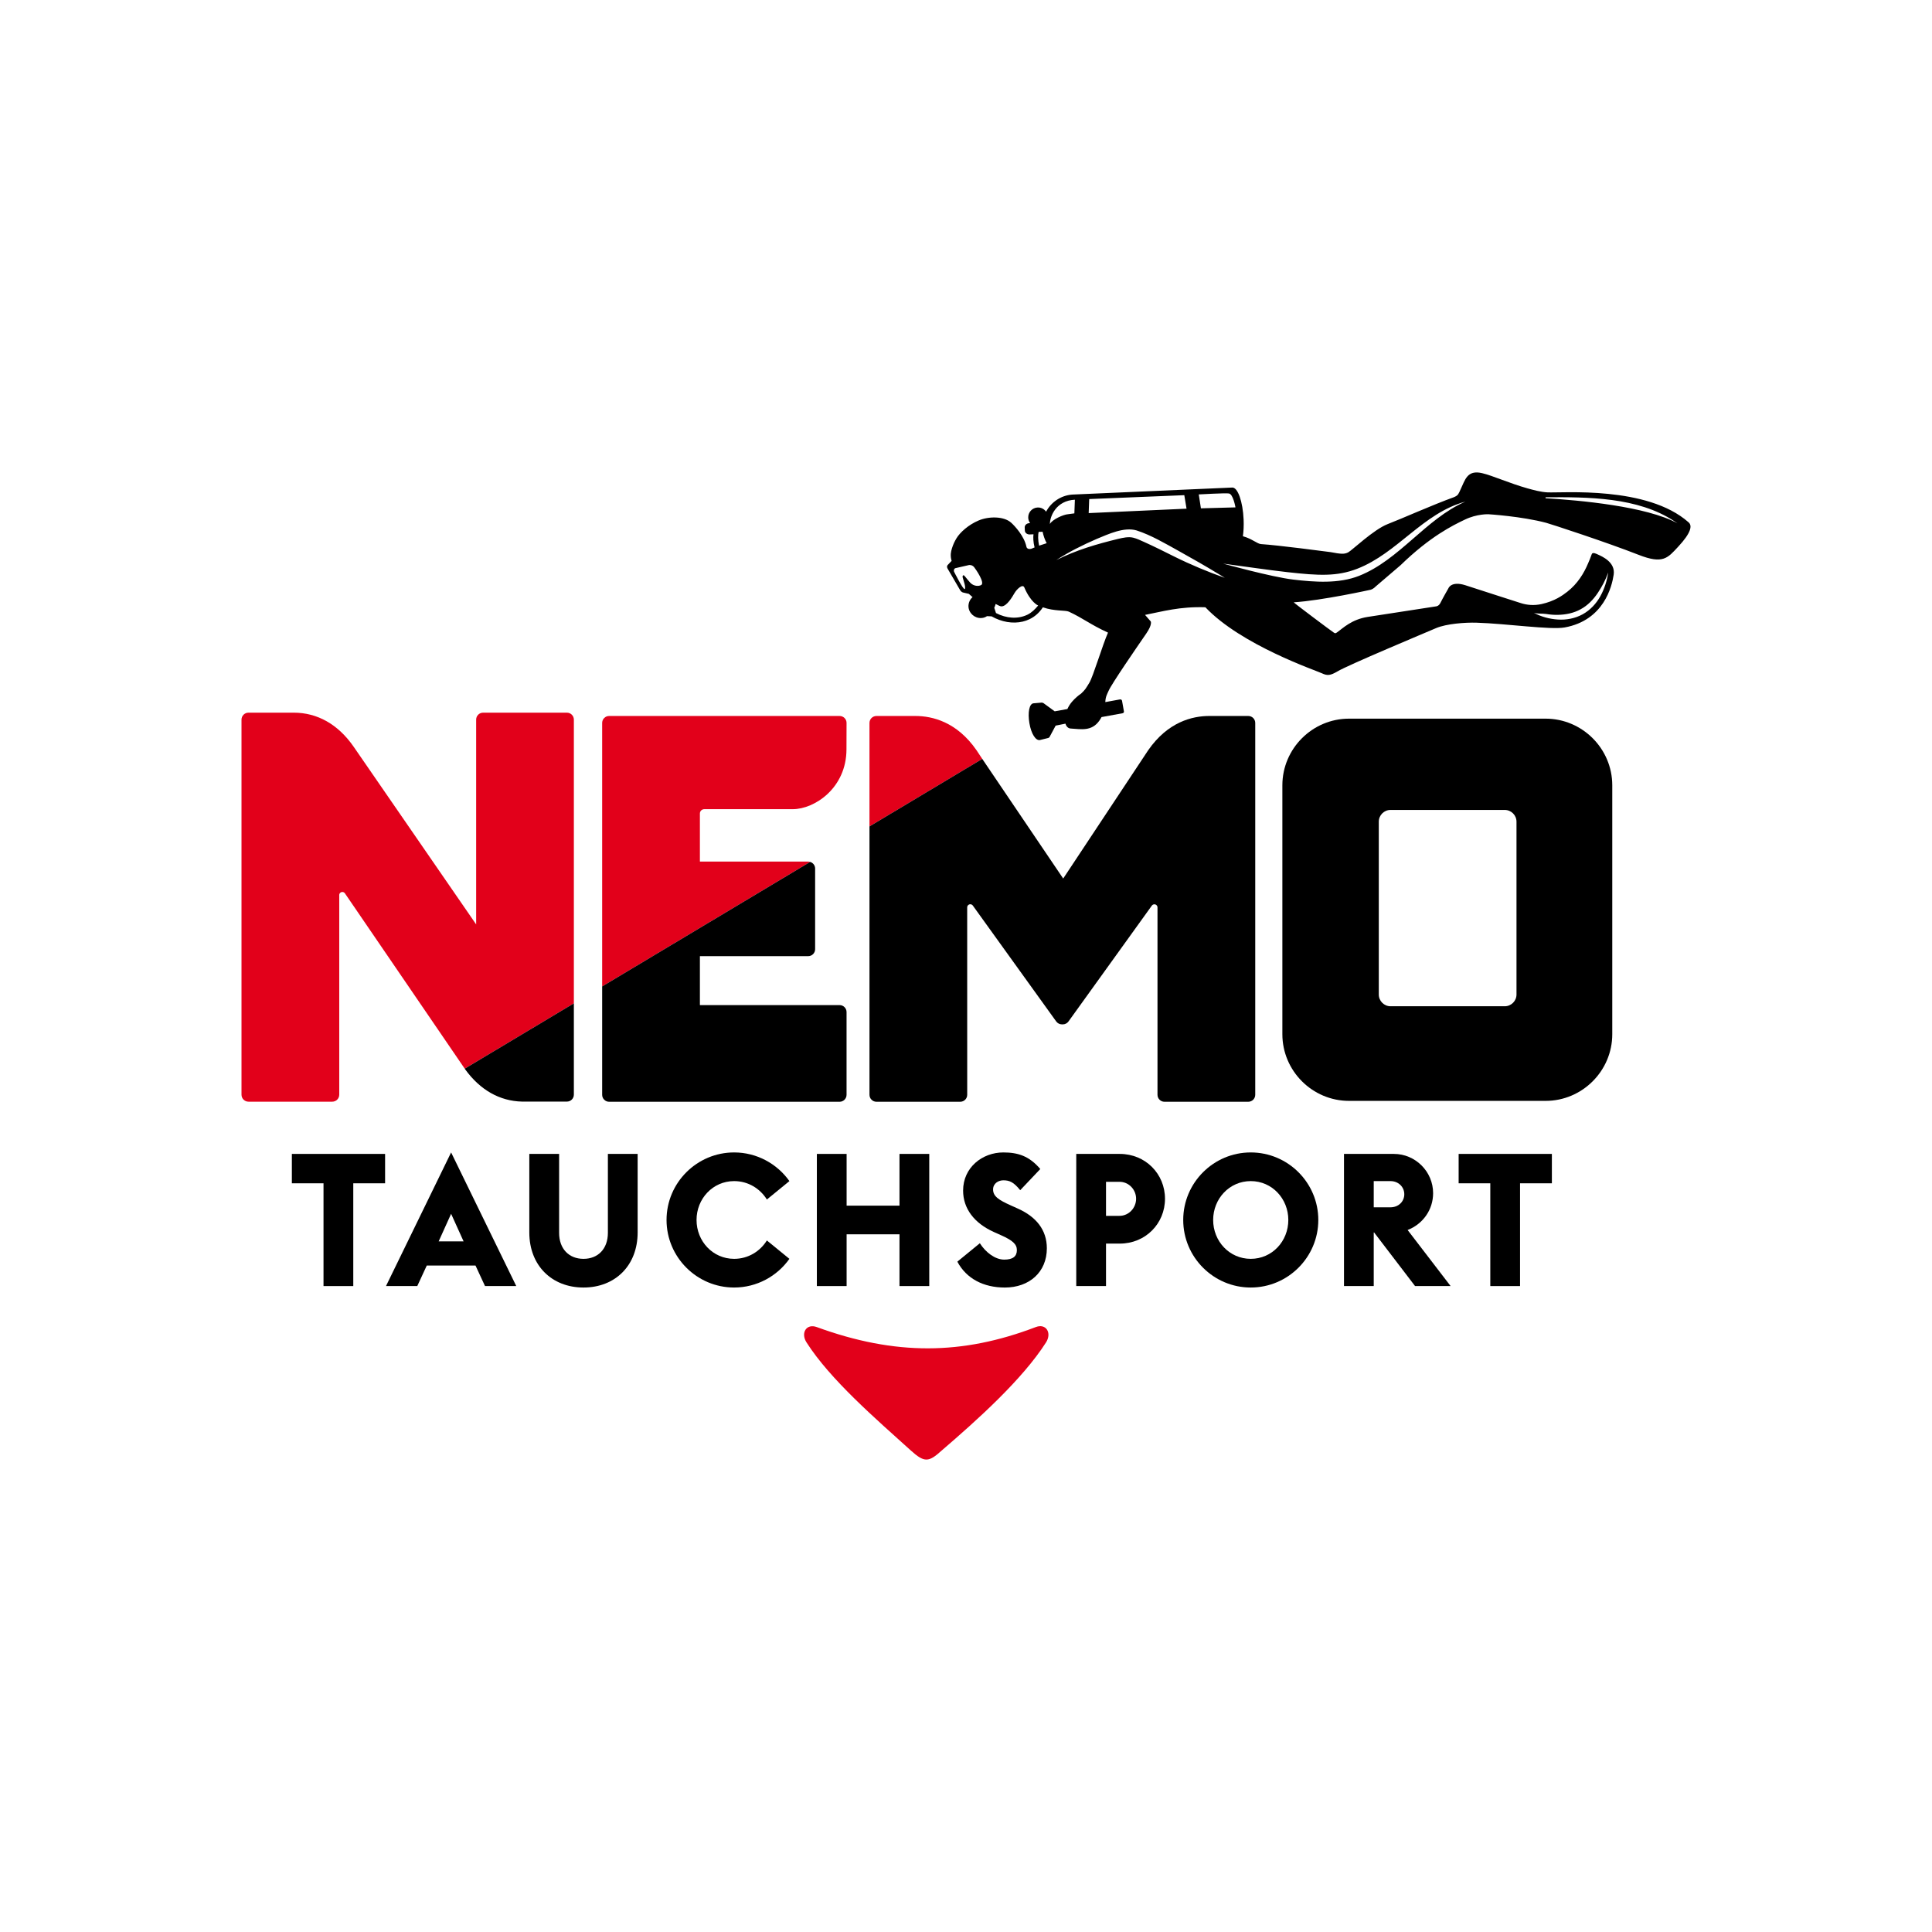 <?xml version="1.0" encoding="utf-8"?>
<!-- Generator: Adobe Illustrator 15.0.0, SVG Export Plug-In . SVG Version: 6.00 Build 0)  -->
<svg version="1.2" baseProfile="tiny" id="Ebene_1" xmlns="http://www.w3.org/2000/svg" xmlns:xlink="http://www.w3.org/1999/xlink"
	 x="0px" y="0px" width="566.929px" height="566.929px" viewBox="0 0 566.929 566.929" xml:space="preserve">
<g>
	<g>
		<path d="M495.461,153.241c-12.131-10.72-36.937-8.542-41.383-8.762c-1.933-0.095-4.107-0.69-5.759-1.152l-0.015-0.003
			c-5.273-1.467-10.312-3.765-13.396-4.484c-4.429-1.033-4.983,2.026-6.322,4.786c-0.609,1.292-0.618,1.677-1.851,2.232
			c-6.461,2.328-15.399,6.35-19.511,7.924c-4.126,1.588-10.503,7.731-11.602,8.293c-1.091,0.575-2.061,0.536-5.215-0.067
			c-1.561-0.207-15.329-2.023-20.374-2.348c-1.096-0.071-2.699-1.604-5.316-2.306c0.203-1.442,0.285-3.125,0.209-4.922
			c-0.228-5.242-1.715-9.44-3.322-9.368c-0.086,0.003-46.954,2.058-47.006,2.065c-3.34,0.265-6.154,2.244-7.633,5.023
			c-0.549-0.78-1.463-1.276-2.482-1.232c-1.593,0.069-2.827,1.415-2.758,3.006c0.024,0.594,0.229,1.136,0.556,1.583l-0.243,0.011
			c-0.771,0.033-1.373,0.593-1.347,1.251l0.042,0.933c0.028,0.658,0.678,1.164,1.449,1.128l1.089-0.047
			c-0.12,0.933-0.089,2.197,0.316,3.854c-0.277,0.119-0.867,0.359-0.965,0.394c-0.862,0.222-1.33-0.14-1.427-0.6
			c-0.641-3.089-3.346-6.037-4.498-7.069c-2.136-1.911-6.558-1.892-9.541-0.63c-2.97,1.257-5.475,3.516-6.5,5.249
			c-0.541,0.909-0.928,1.708-1.307,2.895c-0.154,0.459-0.314,1.149-0.35,1.665c-0.047,0.723,0.05,1.409,0.245,2.038
			c-0.455,0.452-1.049,1.107-1.049,1.107s-0.549,0.397-0.143,1.147l3.747,6.435c0,0,0.296,0.482,0.871,0.615l1.625,0.374
			c0,0,0.811,0.727,1.091,0.962c-0.918,0.765-1.416,2.148-1.112,3.394c0.476,1.932,2.426,3.115,4.361,2.64
			c0.367-0.086,0.697-0.255,0.999-0.452l1.345,0.062c2.888,1.656,6.212,2.229,9.139,1.533c0.685-0.164,1.351-0.396,1.983-0.7
			c1.605-0.769,2.912-1.954,3.92-3.489c3.333,1.19,6.615,0.807,7.619,1.273c4.386,2.045,6.323,3.797,11.494,6.151
			c-1.552,3.474-4.379,12.918-5.457,14.677c-1.052,1.717-1.184,2.04-2.43,3.211c-0.878,0.594-1.759,1.359-2.605,2.314
			c-0.61,0.689-1.08,1.452-1.431,2.224l-3.724,0.671l-3.278-2.396c-0.211-0.129-0.532-0.164-0.532-0.164l-2.469,0.215
			c-1.159,0.181-1.674,2.653-1.137,5.843c0.541,3.186,1.877,5.124,3.041,4.939c0.036-0.006,2.484-0.614,2.484-0.614
			s0.232-0.049,0.401-0.322l1.772-3.304l2.881-0.577c0.244,0.829,0.761,1.386,1.554,1.432c2.978,0.172,6.104,0.912,8.388-2.306
			c0.245-0.347,0.451-0.7,0.646-1.057l6.13-1.12c0,0,0.529-0.066,0.433-0.585l-0.541-3.039c-0.1-0.559-0.679-0.428-0.679-0.428
			l-4.235,0.774c0.053-1.604,0.538-2.328,0.968-3.324c0.841-1.965,8.071-12.481,11.05-16.799c1.824-2.647,1.316-3.542,1.316-3.542
			s-0.682-0.814-1.675-1.925c5.14-0.997,10.15-2.486,17.728-2.237l-0.011,0.013c10.546,11.122,32.495,18.549,34.167,19.356
			c1.672,0.799,2.564,0.622,4.562-0.538c3.01-1.837,25.959-11.421,28.965-12.718c3.032-1.282,8.525-1.695,11.879-1.587
			c8.709,0.262,21.688,2.155,25.85,1.394c11.498-2.098,13.873-12.051,14.377-15.499c0.542-3.701-3.475-5.361-4.639-5.902
			c-0.365-0.17-1.549-0.801-1.795-0.107c-0.35,0.983-0.713,1.889-1.09,2.729c-1.185,2.82-3.035,5.931-6.117,8.326
			c-1.388,1.078-3.67,2.732-7.519,3.589c-2.213,0.492-4.277,0.304-6.066-0.27c-0.452-0.097-12.17-3.944-16.33-5.261
			c-4.155-1.311-4.942,0.908-4.942,0.908s-1.756,3.063-2.289,4.175c-0.523,1.121-1.352,1.131-1.352,1.131
			s-15.258,2.336-20.057,3.093c-4.699,0.74-7.224,3.275-8.906,4.484c-0.587,0.413-0.616,0.361-1.031,0.115
			c-0.56-0.337-11.926-8.858-11.76-8.888c8.306-0.517,22.566-3.682,22.566-3.682c0.887-0.282,1.382-0.872,1.382-0.872
			s3.507-3.029,7.411-6.337c8.703-8.453,15.289-11.666,18.855-13.369c3.557-1.723,6.925-1.58,6.925-1.58s9.754,0.595,16.976,2.523
			c1.346,0.361,17.713,5.704,27.065,9.377c7.207,2.831,8.55,0.953,11.677-2.414C496.175,156.42,496.698,154.238,495.461,153.241z
			 M287.936,171.664c-0.708,0.412-2.229,0.425-3.267-0.718c-1.013-1.124-1.469-1.832-1.772-2.073
			c-0.228-0.179-0.555,0.014-0.377,0.685c0.229,0.854,0.956,2.774,0.598,3.287c-0.362,0.517-3.167-5.103-3.167-5.103
			s-0.222-0.702,0.352-1.005l4.022-0.924c0,0,0.9-0.177,1.552,0.647C286.411,167.142,289.062,171.007,287.936,171.664z
			 M453.618,180.151c1.176,0.197,2.366,0.301,3.544,0.27c2.351-0.045,4.686-0.529,6.699-1.66c2.036-1.098,3.685-2.815,4.994-4.768
			c1.3-1.972,2.24-3.714,3.062-5.997c-0.354,2.404-1.1,4.77-2.299,6.944c-1.193,2.171-2.975,4.095-5.201,5.322
			c-2.229,1.222-4.807,1.705-7.281,1.534c-2.476-0.161-4.898-0.815-7.039-1.975C451.257,180.179,452.432,179.986,453.618,180.151z
			 M360.534,144.801c1.297,0,2.006,4.085,2.006,4.085l-10.143,0.277l-0.63-4.083C351.768,145.08,359.831,144.633,360.534,144.801z
			 M319.615,146.447l27.909-1.142l0.656,3.962l-28.717,1.298L319.615,146.447z M301.471,180.388
			c-2.765,1.324-6.159,1.101-9.206-0.492l-0.508-1.556c0.167-0.311,0.328-0.782,0.4-1.111c0.746,0.356,1.307,0.743,1.811,0.702
			c1.538-0.118,3.036-2.71,3.758-3.939c0.685-1.157,2.375-2.727,2.852-1.61c1.904,4.459,4.062,5.302,4.062,5.302
			C303.743,178.755,302.759,179.768,301.471,180.388z M304.917,160.121c-0.352-1.555-0.355-3.339-0.112-4.056l1.146-0.014
			c0.186,1.017,0.703,2.508,1.19,3.342C306.3,159.645,305.554,159.892,304.917,160.121z M308.084,153.774
			c0-2.292,1.833-6.874,7.329-7.136l-0.15,4.004c0,0-1.063,0.149-1.867,0.251C312.101,150.967,308.761,152.424,308.084,153.774z
			 M344.591,163.32c-2.953-1.471-5.898-2.962-8.912-4.307c-1.017-0.454-2.058-0.966-3.144-1.233
			c-1.411-0.348-3.005,0.02-4.386,0.341c-6.41,1.564-12.327,3.283-18.207,6.239c3.764-2.446,7.797-4.445,11.908-6.229
			c3.35-1.377,7.98-3.575,11.672-2.479c4.302,1.393,8.405,3.838,12.347,6.016c3.749,2.071,7.993,4.51,11.795,6.821
			c-0.609-0.378-1.062-0.659,0.003,0.001c0.593,0.361,1.178,0.72,1.746,1.073C354.634,167.885,349.184,165.609,344.591,163.32z
			 M398.817,168.973c-5.965,2.365-13.062,1.837-19.309,1.103c-6.391-0.752-20.576-4.687-20.576-4.687
			c6.084,0.804,12.902,1.838,18.958,2.515c9.001,1.006,14.413,1.312,20.409-1.02c11.783-4.583,19.271-16.325,31.68-19.678
			C418.371,152.265,410.647,164.283,398.817,168.973z M453.529,146.199c0.006-0.19,0.009-0.083,0.011-0.273
			c12.316-0.09,27.069-0.103,37.816,7.046c0.164,0.091,0.459,0.275,0.902,0.593C483.085,148.554,463.531,146.805,453.529,146.199z"
			/>
		<path d="M357.856,168.608c0.064,0.04,0.127,0.079,0.201,0.125C357.991,168.692,357.924,168.65,357.856,168.608z"/>
		<path d="M358.433,168.966c0.164,0.102,0.277,0.172,0.277,0.172C358.605,169.073,358.526,169.024,358.433,168.966z"/>
		<path d="M357.667,168.49c-0.002,0-0.002-0.001-0.003-0.001c0.063,0.04,0.127,0.079,0.192,0.12
			C357.788,168.566,357.725,168.526,357.667,168.49z"/>
	</g>
	<g>
		<path fill="#E2001A" d="M237.731,252.921c-0.186-0.058-0.377-0.095-0.581-0.095h-31.771V238.7c0.011-0.695,0.573-1.25,1.269-1.25
			v-0.005h25.978c6.445,0,15.764-6.258,15.764-17.575c0-0.628,0.025-7.719,0.025-7.719c0.008-0.551-0.21-1.069-0.596-1.455
			c-0.382-0.381-0.9-0.598-1.447-0.598h-67.63c-1.124,0-2.042,0.912-2.042,2.046v77.312"/>
		<path d="M176.7,289.455v31.799c0,1.131,0.918,2.05,2.042,2.05h67.63c1.125,0,2.043-0.919,2.043-2.05v-24.276
			c0-1.126-0.918-2.042-2.043-2.042h-40.992v-14.36h31.771c1.126,0,2.04-0.917,2.04-2.045v-23.666c0-0.925-0.618-1.693-1.459-1.944"
			/>
		<path d="M473.107,303.479c0,10.762-8.806,19.564-19.562,19.564h-57.683c-10.758,0-19.562-8.803-19.562-19.564v-73.035
			c0-10.762,8.805-19.563,19.562-19.563h57.683c10.757,0,19.562,8.802,19.562,19.563V303.479z M445.003,241.118
			c0-1.899-1.553-3.449-3.451-3.449h-33.51c-1.898,0-3.448,1.549-3.448,3.449v50.711c0,1.9,1.55,3.45,3.448,3.45h33.51
			c1.898,0,3.451-1.55,3.451-3.45V241.118z"/>
		<path fill="#E2001A" d="M168.396,294.425v-83.257c0-1.127-0.912-2.042-2.043-2.042H141.76c-1.13,0-2.036,0.915-2.036,2.042v60.093
			l-35.97-52.172c-4.527-6.516-10.597-9.964-17.564-9.964H72.916c-1.129,0-2.049,0.915-2.049,2.042v110.055
			c0,1.145,0.92,2.057,2.049,2.057H97.5c1.131,0,2.051-0.912,2.051-2.057v-58.397l-0.005-0.177c0-0.498,0.407-0.902,0.917-0.902
			c0.305,0,0.581,0.158,0.751,0.398c0,0,32.518,47.606,35.154,51.45"/>
		<path d="M136.368,313.595c0.104,0.153,0.183,0.266,0.188,0.272c4.348,5.969,10.062,9.234,16.625,9.387h13.171
			c1.131,0,2.043-0.91,2.043-2.045v-26.784"/>
		<path fill="#E2001A" d="M288.234,222.692l-1.698-2.564c-5.749-8.292-12.926-10.03-17.929-10.03h-11.419
			c-1.132,0-2.046,0.912-2.046,2.046v30.358"/>
		<path d="M255.142,242.501v78.752c0,1.131,0.915,2.05,2.046,2.05h24.591c1.129,0,2.041-0.919,2.041-2.05l-0.006-54.988
			c0-0.503,0.41-0.919,0.915-0.919c0.308,0,0.59,0.159,0.75,0.402l1.018,1.414l23.422,32.55c0.389,0.546,1.008,0.881,1.677,0.881
			h0.288c0.665,0,1.291-0.335,1.673-0.881l24.43-33.956c0.167-0.238,0.448-0.395,0.751-0.395c0.51,0,0.917,0.408,0.917,0.905v54.987
			c0,1.131,0.916,2.05,2.044,2.05h24.586c1.14,0,2.055-0.919,2.055-2.05v-109.11c0-1.134-0.915-2.046-2.055-2.046h-11.421
			c-4.995,0-12.171,1.738-17.944,10.062l-24.934,37.64l-23.751-35.108"/>
	</g>
	<path fill="#E2001A" d="M276.326,425.647c-3.794,3.45-5.041,3.605-9.041,0c-10.232-9.251-23.637-20.778-30.64-31.759
		c-1.746-2.789,0.008-5.576,3.031-4.468c23.02,8.397,42.689,8.239,64.259,0c3.01-1.159,4.775,1.679,3.034,4.468
		C299.961,404.869,286.735,416.704,276.326,425.647z"/>
	<g>
		<path d="M94.932,347.229h-9.286v-8.623h27.355v8.623h-9.336v30.156h-8.733V347.229z"/>
		<path d="M132.375,338.172l19.118,39.213h-9.171l-2.787-6.018h-14.307l-2.782,6.018h-9.181L132.375,338.172z M136.039,364.271
			l-3.664-8.09l-3.654,8.09H136.039z"/>
		<path d="M155.323,361.65v-23.045h8.744v23.158c0,4.7,2.895,7.633,7.158,7.633c4.26,0,7.155-2.933,7.155-7.633v-23.158h8.73v23.045
			c0,9.717-6.599,16.163-15.885,16.163C161.939,377.813,155.323,371.367,155.323,361.65z"/>
		<path d="M195.591,357.988c0-10.924,8.907-19.816,19.839-19.816c6.655,0,12.617,3.332,16.212,8.412l-6.609,5.402
			c-1.966-3.17-5.457-5.402-9.603-5.402c-6.277,0-11.036,5.183-11.036,11.404c0,6.233,4.759,11.408,11.036,11.408
			c4.146,0,7.637-2.23,9.603-5.396l6.609,5.396c-3.595,5.089-9.557,8.417-16.212,8.417
			C204.499,377.813,195.591,368.912,195.591,357.988z"/>
		<path d="M239.702,338.605h8.73v15.182h15.515v-15.182h8.735v38.779h-8.735v-15.188h-15.515v15.188h-8.73V338.605z"/>
		<path d="M280.924,370.223l6.606-5.404c1.697,2.674,4.478,4.806,7.153,4.806c2.573,0,3.712-0.978,3.712-2.788
			c0-1.746-1.252-2.835-4.529-4.318l-2.189-0.98c-5.836-2.613-9.061-6.932-9.061-12.176c0-6.771,5.635-11.189,11.796-11.189
			c4.303,0,7.59,1.037,10.854,4.863l-5.892,6.215c-1.948-2.403-3.154-2.898-4.963-2.898c-1.474,0-2.999,0.941-2.999,2.682
			c0,2.024,1.683,3.107,5.231,4.696l2.07,0.931c5.367,2.403,8.477,6.275,8.477,11.636c0,6.989-5.137,11.518-12.339,11.518
			C288.62,377.813,283.599,375.241,280.924,370.223z"/>
		<path d="M315.817,338.605h12.764c7.587,0,13.278,5.896,13.278,13.161c0,7.265-5.691,13.157-13.278,13.157h-4.031v12.461h-8.732
			V338.605z M328.479,356.783c2.837,0,4.903-2.4,4.903-5.017c0-2.617-2.066-4.976-4.903-4.976h-3.929v9.992H328.479z"/>
		<path d="M347.207,357.988c0-10.924,8.893-19.816,19.814-19.816c10.926,0,19.825,8.893,19.825,19.816s-8.899,19.825-19.825,19.825
			C356.1,377.813,347.207,368.912,347.207,357.988z M378.047,357.988c0-6.222-4.742-11.404-11.025-11.404
			c-6.272,0-11.03,5.183-11.03,11.404c0,6.233,4.758,11.408,11.03,11.408C373.305,369.396,378.047,364.222,378.047,357.988z"/>
		<path d="M403.218,361.65h-0.105v15.734h-8.729v-38.779h14.631c6.328,0,11.52,5.186,11.52,11.518c0,4.867-2.993,9.066-7.48,10.812
			l12.615,16.449h-10.432L403.218,361.65z M408.026,354.275c2.351,0,4.053-1.688,4.053-3.834c0-2.121-1.702-3.857-4.053-3.857
			h-4.914v7.691H408.026z"/>
		<path d="M437.315,347.229h-9.289v-8.623h27.359v8.623h-9.34v30.156h-8.73V347.229z"/>
	</g>
</g>
</svg>
